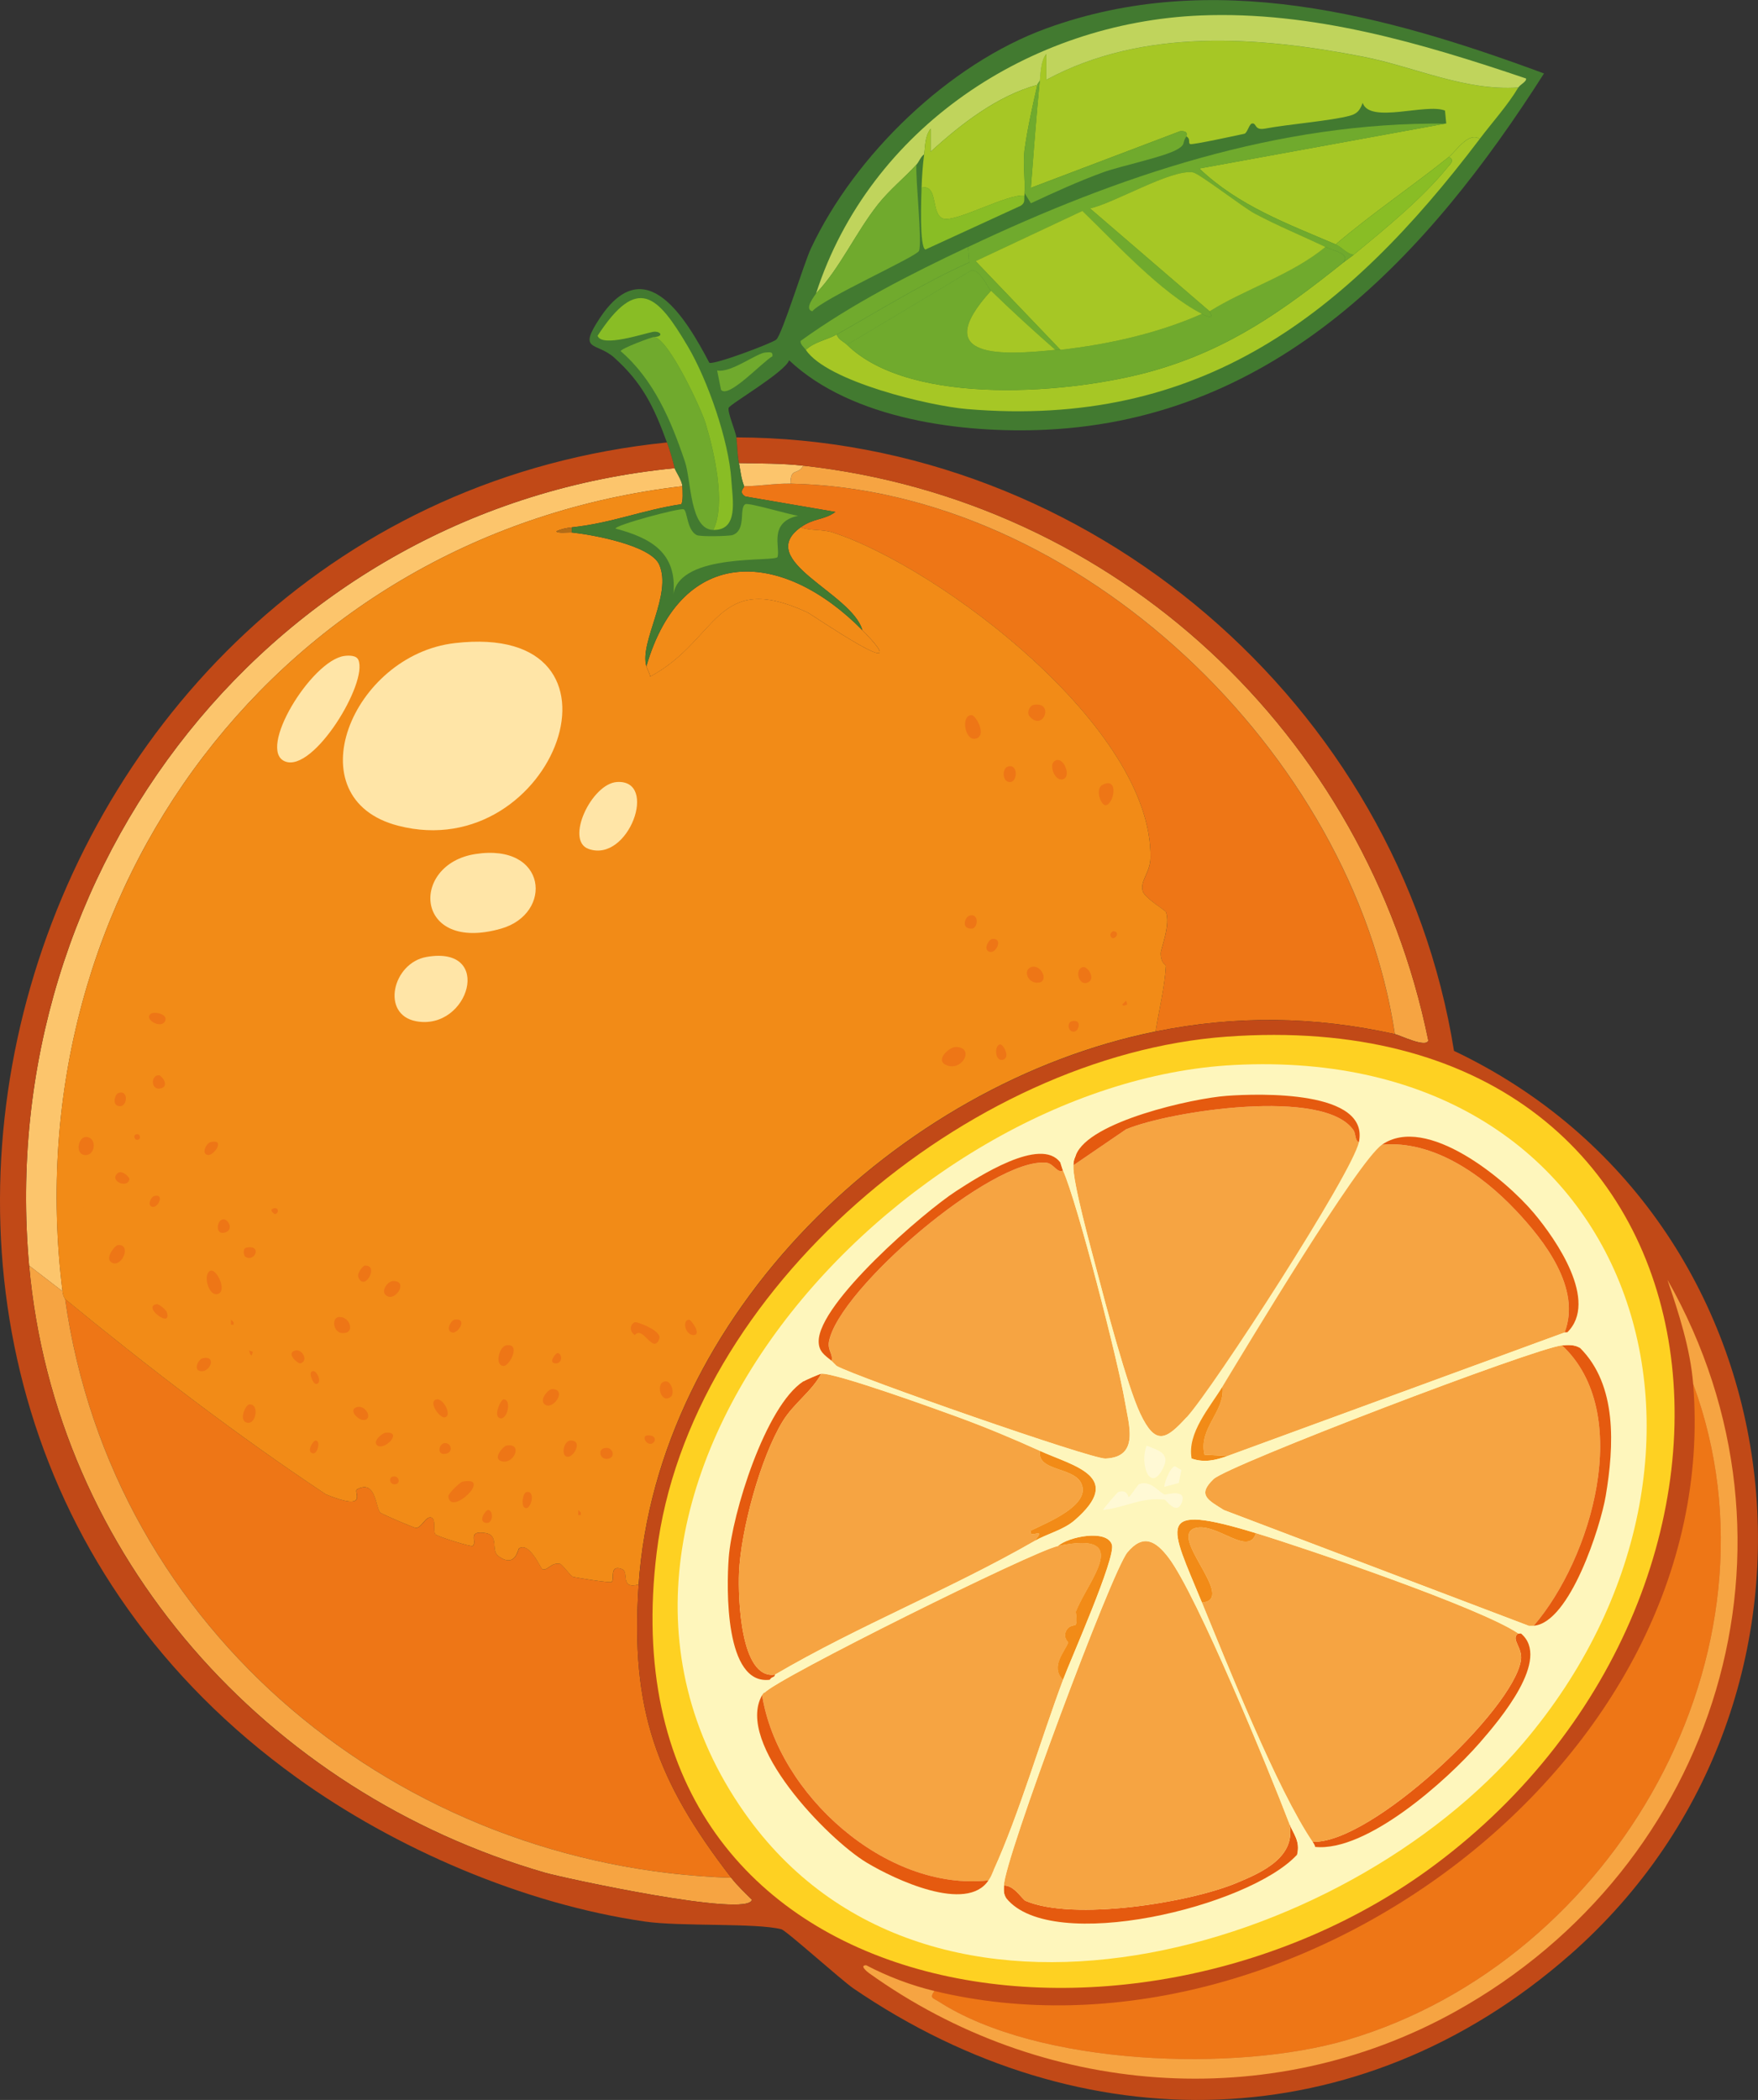 <?xml version="1.0" encoding="UTF-8"?>
<svg id="Ebene_2" data-name="Ebene 2" xmlns="http://www.w3.org/2000/svg" viewBox="0 0 428.68 512"><rect x="0" y="0" width="428.68" height="512" fill="#333333" stroke="none"/>
  <defs>
    <style>
      .cls-1 {
        fill: #a6c725;
      }

      .cls-2 {
        fill: #70aa2d;
      }

      .cls-3 {
        fill: #b56c15;
      }

      .cls-4 {
        fill: #f6a442;
      }

      .cls-5 {
        fill: #f28b17;
      }

      .cls-6 {
        fill: #ffe5a7;
      }

      .cls-7 {
        fill: #89bd25;
      }

      .cls-8 {
        fill: #427a30;
      }

      .cls-9 {
        fill: #ee7616;
      }

      .cls-10 {
        fill: #fef6bc;
      }

      .cls-11 {
        fill: #fff9d5;
      }

      .cls-12 {
        fill: #fed122;
      }

      .cls-13 {
        fill: #fcc56c;
      }

      .cls-14 {
        fill: #c0d45c;
      }

      .cls-15 {
        fill: #c14917;
      }

      .cls-16 {
        fill: #e55a0f;
      }
    </style>
  </defs>
  <g id="Ebene_1-2" data-name="Ebene 1">
    <g id="Generatives_Objekt" data-name="Generatives Objekt">
      <g>
        <path class="cls-9" d="M155.74,386.34c-2.08,30.49,4.37,47.87,22.58,71.5-80.79-2.59-150.96-59.91-162.44-141.11,20.47,16.79,41.64,33.04,63.66,47.66,10.64,4.28,6.58-.74,7.53-1.25,4.64-2.51,4.5,4.38,5.64,5.64.32.35,8.3,3.79,8.78,3.76,1.4-.09,2.4-3.03,3.76-2.51,1.12.42.34,3.38.94,4.08.43.49,8.72,3.12,9.09,2.82,1.19-.96-1.47-3.88,3.14-3.14,3.38.54,1.19,4.23,3.14,5.64,4.14,3.01,4.73-1.68,5.02-1.88,2.52-1.74,5.27,4.85,5.64,5.02,1.3.58,2.15-1.76,4.39-1.25.55.12,2.52,2.96,3.14,3.14.81.23,9.03,1.54,9.41,1.25.78-.59-.68-4.33,2.51-3.14,1.91.72-.68,5,4.08,3.76Z"/>
        <path class="cls-9" d="M192.74,117.92c70.32,1.43,137.11,65.78,147.38,134.21-19.62-4.34-38.62-4.61-58.33-.63.81-5.15,2.22-10.81,2.51-15.99,0-.17-1.29-.71-1.25-3.14.01-1,2.45-6.97,1.25-10.03-.14-.35-5.18-3.43-5.64-5.02-.74-2.57,1.82-4.48,1.88-8.15.56-31.62-51.13-70.7-77.46-79.34-2.55-.84-5.3-.35-7.84-1.25,3.24-2.33,5.7-1.73,8.47-3.76l-21.95-3.76c-1.85-1.1-.18-2.14-.31-2.51,3.81,0,7.45-.71,11.29-.63Z"/>
        <path class="cls-13" d="M164.52,114.15c.15.61,1.81,3,1.88,4.39C68.62,129.92,3.16,217.3,15.25,314.85l-8.15-6.27C-1.64,211.51,66.9,123.71,164.52,114.15Z"/>
        <path class="cls-4" d="M15.25,314.85c.17,1.36.61,1.78.63,1.88,11.47,81.2,81.65,138.52,162.44,141.11,1.51,1.96,3.28,3.59,5.02,5.33-.63,4.55-46.09-5.31-50.49-6.59-67.63-19.57-119.35-77.03-125.75-148.01l8.15,6.27Z"/>
        <g>
          <path class="cls-5" d="M139.43,128.58c-1.33.15-2.54.39-3.76.94.09.59,2.96.23,3.76.31,4.84.51,19.22,3.07,21.32,7.84,3.22,7.31-4.86,18.79-3.14,24.77.21.73.76,1.59.94,2.51,16.71-8.96,15.85-26,38.26-15.68,1.23.57,27.82,18.91,13.48,4.39-2.54-9.13-26.42-16.91-15.05-25.09,2.54.9,5.29.42,7.84,1.25,26.33,8.64,78.02,47.71,77.46,79.34-.07,3.67-2.62,5.58-1.88,8.15.46,1.59,5.51,4.67,5.64,5.02,1.19,3.06-1.24,9.03-1.25,10.03-.04,2.42,1.26,2.97,1.25,3.14-.28,5.19-1.7,10.84-2.51,15.99-62.74,12.7-121.6,69.32-126.06,134.84-4.75,1.23-2.17-3.05-4.08-3.76-3.19-1.2-1.72,2.55-2.51,3.14-.38.28-8.6-1.02-9.41-1.25-.62-.18-2.58-3.01-3.14-3.14-2.24-.5-3.09,1.83-4.39,1.25-.37-.17-3.13-6.76-5.64-5.02-.29.2-.87,4.89-5.02,1.88-1.94-1.41.24-5.1-3.14-5.64-4.6-.74-1.94,2.18-3.14,3.14-.37.3-8.67-2.33-9.09-2.82-.61-.69.18-3.65-.94-4.08-1.37-.52-2.36,2.42-3.76,2.51-.48.03-8.46-3.41-8.78-3.76-1.14-1.26-1.01-8.16-5.64-5.64-.95.51,3.11,5.53-7.53,1.25-22.01-14.62-43.19-30.87-63.66-47.66-.01-.1-.46-.52-.63-1.88C3.16,217.3,68.62,129.92,166.4,118.54c.05.89.22,4.01-.31,4.39-9.79,1.52-16.71,4.56-26.65,5.64Z"/>
          <g>
            <path class="cls-3" d="M139.43,128.58v1.25c-.8-.09-3.67.27-3.76-.31,1.23-.55,2.43-.8,3.76-.94Z"/>
            <path class="cls-6" d="M110.9,156.8c46.54-5.41,24.33,54.38-13.8,44.53-25.54-6.59-11.34-41.61,13.8-44.53Z"/>
            <path class="cls-6" d="M115.91,208.23c17.61-2.74,19.05,14.54,6.27,18.19-21.21,6.06-22.31-15.69-6.27-18.19Z"/>
            <path class="cls-6" d="M83.93,159.94c1.04-.15,2.95-.21,3.45.94,2.43,5.53-10.93,27.56-17.87,24.77s6.43-24.58,14.42-25.71Z"/>
            <path class="cls-6" d="M104,233.32c16.56-2.91,10.34,18.05-2.51,15.68-8.71-1.61-5.78-14.22,2.51-15.68Z"/>
            <path class="cls-6" d="M150.41,190.67c10.26-.7,2.87,19.82-6.9,16.31-5.78-2.08.73-15.88,6.9-16.31Z"/>
            <path class="cls-9" d="M112.78,361.26c7.72-1.56-3.23,8.86-3.45,3.45.32-.91,2.86-3.33,3.45-3.45Z"/>
            <path class="cls-9" d="M233.19,255.27c4.61.2,1.35,6.15-2.51,4.39-2.72-1.24.8-4.46,2.51-4.39Z"/>
            <path class="cls-9" d="M154.8,322.37c.4-.19,6.72,2.08,5.96,4.08-1.51,3.93-3.97-3.39-5.96-.94-1.29-.81-1.33-2.51,0-3.14Z"/>
            <path class="cls-9" d="M236.96,174.36c.93.03,3.62,4.64,1.25,5.64-2.89,1.22-4.11-5.74-1.25-5.64Z"/>
            <path class="cls-9" d="M51.32,309.83c1.53-.55,4.06,4.86,1.88,5.64-2.38.86-3.82-4.95-1.88-5.64Z"/>
            <path class="cls-9" d="M268.94,191.3c4.06-1.92,2.57,5.05.63,5.02-1.16-.02-2.67-4.05-.63-5.02Z"/>
            <path class="cls-9" d="M123.44,328.02c3.71-.63.85,5.06-.63,5.02-2.28-.07-1.1-4.72.63-5.02Z"/>
            <path class="cls-9" d="M252.01,171.85c5.19-.91,2.42,6.67-.94,2.82-.85-.97.1-2.67.94-2.82Z"/>
            <path class="cls-9" d="M123.44,352.48c4.24-.83,1.89,4.8-1.25,3.76-2.11-.7.53-3.62,1.25-3.76Z"/>
            <path class="cls-9" d="M28.74,303.56c3.42-.23,1.05,5.3-1.25,4.39s.58-4.34,1.25-4.39Z"/>
            <path class="cls-9" d="M21.21,277.22c2.62.39,1.93,4.76-.63,4.39-2.39-.34-1.46-4.7.63-4.39Z"/>
            <path class="cls-9" d="M257.03,185.65c2.27-1.85,4.58,4.18,1.88,4.39-1.87.15-3.02-3.46-1.88-4.39Z"/>
            <path class="cls-9" d="M82.67,321.12c2.51-.16,3.56,3.21,1.88,3.76-3.24,1.07-4.01-3.63-1.88-3.76Z"/>
            <path class="cls-9" d="M251.38,235.82c2.43-.94,4.53,3.47,1.88,3.76s-3.86-3-1.88-3.76Z"/>
            <path class="cls-9" d="M95.85,312.34c3.65-.1.9,4.61-1.25,3.76s-.21-3.72,1.25-3.76Z"/>
            <path class="cls-9" d="M134.73,338.68c3.65.17.08,5.25-1.88,3.76-1.44-1.09.79-3.81,1.88-3.76Z"/>
            <path class="cls-9" d="M60.72,342.44c2.64-.36,1.76,5.2-.63,4.39-1.93-.65-.16-4.28.63-4.39Z"/>
            <path class="cls-5" d="M238.21,208.86c2.27-.85,3.25,3.36,1.88,3.76-2.1.61-4.04-2.96-1.88-3.76Z"/>
            <path class="cls-9" d="M106.51,341.19c1.64-.27,3.89,4.11,1.88,4.39-1.25.18-4.16-4.02-1.88-4.39Z"/>
            <path class="cls-9" d="M263.93,235.82c1.27-.45,3.43,2.94,1.25,3.76s-3.13-3.1-1.25-3.76Z"/>
            <path class="cls-9" d="M139.12,351.22c3.39-.09.35,5.04-1.25,3.76-.98-.78-.25-3.72,1.25-3.76Z"/>
            <path class="cls-9" d="M93.96,349.34c4.42-.47-.07,4.33-1.88,3.14-1.44-.95,1.07-3.05,1.88-3.14Z"/>
            <path class="cls-5" d="M220.02,149.28c4.85-1.91,4.17,4.14,0,2.51-1.27-.5-.41-2.35,0-2.51Z"/>
            <path class="cls-9" d="M162.32,336.8c1.41-.05,2.27,2.96,1.25,3.76-2.49,1.97-3.87-3.68-1.25-3.76Z"/>
            <path class="cls-5" d="M219.4,173.11c2.05.39.65,5.95-1.25,4.39-1.28-1.04.52-4.53,1.25-4.39Z"/>
            <path class="cls-9" d="M245.74,186.91c2.51-.83,2.46,3.64.63,3.76-2.01.14-2.09-3.28-.63-3.76Z"/>
            <path class="cls-9" d="M88.95,308.58c3.66-.24-.1,6.56-1.57,2.82-.38-.96,1.12-2.79,1.57-2.82Z"/>
            <path class="cls-9" d="M122.81,341.19c2.22.08.67,5.86-1.25,4.39-1.07-.82.6-4.41,1.25-4.39Z"/>
            <path class="cls-9" d="M36.89,247.11c.8-.47,3.81.06,3.45,1.57-.63,2.59-5.67-.25-3.45-1.57Z"/>
            <path class="cls-9" d="M87.06,343.07c2.06-.55,3.85,2.7,1.88,3.14-1.47.33-4.21-2.51-1.88-3.14Z"/>
            <path class="cls-9" d="M38.15,317.98c.66-.11,2.36,1.45,2.51,1.88,1.48,4.35-6.1-1.27-2.51-1.88Z"/>
            <path class="cls-9" d="M49.43,331.15c3.59-.75,1.74,3.67-.63,3.14-1.74-.39-.35-2.93.63-3.14Z"/>
            <path class="cls-9" d="M236.33,223.28c2.46-.83,2.22,3.07.63,3.14-2.63.11-1.71-2.77-.63-3.14Z"/>
            <path class="cls-9" d="M38.77,262.17c.65.03,2.54,2.51.63,3.14-2.65.87-2.78-3.25-.63-3.14Z"/>
            <path class="cls-9" d="M167.97,321.75c.55-.07,3.15,3.62,1.25,3.76-2.03.16-2.99-3.53-1.25-3.76Z"/>
            <path class="cls-9" d="M28.74,266.56c2.57-1.1,2.43,3.03.63,3.14-2.2.13-1.36-2.82-.63-3.14Z"/>
            <path class="cls-9" d="M243.86,254.64c.77-.11,2.67,3.27.63,3.76-1.91.46-2.07-3.56-.63-3.76Z"/>
            <path class="cls-9" d="M110.9,321.75c3.26-.42.78,3.48-.63,3.14-1.72-.42-.34-3.01.63-3.14Z"/>
            <path class="cls-9" d="M51.32,278.47c3.79-.88.84,3.35-.63,3.14-1.74-.25-.35-2.91.63-3.14Z"/>
            <path class="cls-9" d="M54.45,297.29c1.28-.02,2.48,2.42.63,3.14-2.73,1.06-2.29-3.11-.63-3.14Z"/>
            <path class="cls-9" d="M72.01,329.27c1.65-.44,3.33,2.53,1.25,3.14-.59.17-3.67-2.48-1.25-3.14Z"/>
            <path class="cls-9" d="M241.98,228.93c2.68-.25,1.03,3.54-.63,3.14-1.75-.43-.29-3.05.63-3.14Z"/>
            <path class="cls-5" d="M220.65,182.52c1.34-.32,3.2,2.67,1.25,3.14-1.34.32-3.2-2.67-1.25-3.14Z"/>
            <path class="cls-9" d="M128.46,363.77c2.33-.34.9,4.98-.63,3.76-.73-.59-.39-3.62.63-3.76Z"/>
            <path class="cls-9" d="M28.74,286c1.03-.81,2.95,1.05,2.82,1.57-.58,2.38-5.11.23-2.82-1.57Z"/>
            <path class="cls-9" d="M60.1,304.19c3.95-.76,1.99,3.74-.31,2.2-.29-.19-.76-1.99.31-2.2Z"/>
            <path class="cls-5" d="M18.08,292.27c1.36-.1,3.02,2.44,1.88,3.14s-3.99-2.98-1.88-3.14Z"/>
            <path class="cls-9" d="M147.27,353.1c1.99-.62,2.98,1.98,1.25,2.51-1.99.62-2.98-1.98-1.25-2.51Z"/>
            <path class="cls-9" d="M108.39,351.85c1.66-.1,2.08,2.03.63,2.51-2.64.87-2.08-2.42-.63-2.51Z"/>
            <path class="cls-9" d="M119.05,368.16c1.41.19,1.18,3.53-.63,3.14-1.96-.43.06-3.21.63-3.14Z"/>
            <path class="cls-5" d="M258.91,226.42c1.25-.26,2.2,1.85,1.25,2.51-1.44,1-3.23-2.1-1.25-2.51Z"/>
            <path class="cls-9" d="M261.42,248.99c2.4-.55,1.73,2.23.63,2.51-1.49.38-2.12-2.17-.63-2.51Z"/>
            <path class="cls-9" d="M37.52,291.64c3.18-.88.43,4.1-.94,2.2-.37-.51.33-2.03.94-2.2Z"/>
            <path class="cls-5" d="M225.67,163.07c1.25-.26,2.2,1.85,1.25,2.51-1.44,1-3.23-2.1-1.25-2.51Z"/>
            <path class="cls-5" d="M149.15,336.17c.77.12,1.06,3.38-.63,3.14-1.91-.28,0-3.23.63-3.14Z"/>
            <path class="cls-9" d="M77.03,351.22c1.25.19.35,3.25-.63,3.14-1.89-.22-.04-3.24.63-3.14Z"/>
            <path class="cls-5" d="M235.7,189.41c1.11.05.89,4.19-.63,3.14-.87-.6-.09-3.17.63-3.14Z"/>
            <path class="cls-5" d="M227.55,211.99c3.5-.71.57,3.73-.94,1.57-.29-.42.65-1.51.94-1.57Z"/>
            <path class="cls-5" d="M78.28,312.97c.87-.55,3.14,2.46,1.25,2.51-1.48.04-2.14-1.95-1.25-2.51Z"/>
            <path class="cls-9" d="M76.4,334.29c.98,0,2.3,3.12.63,3.14-.71,0-2.09-3.15-.63-3.14Z"/>
            <path class="cls-9" d="M157.93,349.97c1.81-.12,2.2,1.21,1.25,1.88-1.31.93-3.01-1.77-1.25-1.88Z"/>
            <path class="cls-9" d="M135.98,329.9c1.18.13,1.28,2.67-.63,2.51-1.72-.14.16-2.56.63-2.51Z"/>
            <path class="cls-5" d="M271.45,213.87c1.86-.09.66,2.51,0,2.51-1.04,0-1.14-2.45,0-2.51Z"/>
            <path class="cls-5" d="M228.18,198.19c.6.03,1.51,2.02.63,2.51-1.36.75-2.09-2.58-.63-2.51Z"/>
            <path class="cls-9" d="M95.85,360c1.48-.24,1.86,1.68.63,1.88-1.48.24-1.86-1.68-.63-1.88Z"/>
            <path class="cls-5" d="M233.19,218.89c1.04,1.71-.13,1.65-1.25,2.51l1.25-2.51Z"/>
            <path class="cls-9" d="M271.45,227.04c2.13.17.07,2.68-.63,1.25-.34-.69.54-1.26.63-1.25Z"/>
            <path class="cls-5" d="M250.13,244.6c1.08-.48,1.33,1.57.63,1.88-1.08.48-1.33-1.57-.63-1.88Z"/>
            <path class="cls-9" d="M33.13,276.59c.95-.34,1.38.92.63,1.25-.92.4-1.38-.98-.63-1.25Z"/>
            <path class="cls-5" d="M144.14,326.14c.78,1.15.25,2.59-.63,1.25-.44-.68.24-.76.63-1.25Z"/>
            <path class="cls-9" d="M66.37,294.78c1.61-.86,1.81,1.12.63,1.25-.07,0-1.27-.92-.63-1.25Z"/>
            <polygon class="cls-9" points="141 368.16 141.63 368.78 141.63 369.41 141 369.41 141 368.16"/>
            <polygon class="cls-9" points="274.59 243.98 274.9 244.92 273.96 245.23 273.65 244.92 274.59 243.98"/>
            <polygon class="cls-5" points="26.23 247.11 26.86 247.74 26.86 248.37 26.23 248.37 26.23 247.11"/>
            <polygon class="cls-5" points="248.87 196.31 249.81 196.63 248.87 197.57 248.56 197.25 248.87 196.31"/>
            <polygon class="cls-9" points="56.33 321.75 56.96 322.37 56.96 323 56.33 323 56.33 321.75"/>
            <polygon class="cls-9" points="60.72 329.27 61.66 329.59 61.35 330.53 61.04 330.21 60.72 329.27"/>
          </g>
        </g>
      </g>
      <g>
        <path class="cls-4" d="M340.13,252.13c-10.27-68.44-77.06-132.78-147.38-134.21.03-4.11,1.77-1.9,3.14-4.39,76.25,8.47,137.14,65.39,152.4,140.17-.55,1.85-6.88-1.29-8.15-1.57Z"/>
        <path class="cls-13" d="M195.88,113.53c-1.37,2.49-3.1.28-3.14,4.39-3.84-.08-7.48.62-11.29.63-.8-2.18-.84-3.45-1.25-5.64,5.13.09,10.59.06,15.68.63Z"/>
        <path class="cls-5" d="M210.3,153.67c14.33,14.52-12.25-3.82-13.48-4.39-22.4-10.32-21.55,6.72-38.26,15.68-.18-.92-.73-1.78-.94-2.51,8.75-30.02,33.31-28.4,52.68-8.78Z"/>
        <g>
          <path class="cls-8" d="M179.57,106.63c.25,2.25.17,3.84.63,6.27.41,2.2.46,3.46,1.25,5.64.13.37-1.54,1.41.31,2.51l21.95,3.76c-2.77,2.04-5.22,1.43-8.47,3.76-11.37,8.18,12.51,15.96,15.05,25.09-19.37-19.62-43.93-21.24-52.68,8.78-1.72-5.99,6.36-17.46,3.14-24.77-2.1-4.77-16.49-7.33-21.32-7.84v-1.25c9.95-1.09,16.86-4.13,26.65-5.64.54-.38.36-3.5.31-4.39-.07-1.39-1.73-3.78-1.88-4.39-.56-2.19-1.11-4.16-1.88-6.27-3.15-8.64-5.95-14.5-12.86-20.7-4.32-3.88-9.05-1.32-3.45-9.72,11.08-16.61,21.02.29,26.65,10.98,1.22.55,15.23-4.76,16.31-5.64,1.43-1.18,6.75-18.62,8.47-22.26,10.69-22.76,33.63-44.97,57.39-53.62,40.54-14.77,82.62-3.38,121.36,10.98-28.26,44.34-65.09,84.16-121.36,86.86-20.48.98-47.43-2.49-62.72-16.93-1.04,2.92-14.46,10.71-14.74,11.6-.33,1.08,1.72,5.75,1.88,7.21Z"/>
          <g>
            <path class="cls-1" d="M370.23,21.33c-2.52,4.26-6.38,8.54-9.41,12.54-2.7-1.89-5.78,2.99-7.53,4.39-9.07,7.27-18.75,13.78-27.6,21.32-11.75-5.02-23.74-9.43-33.24-18.5l60.21-10.98-.31-3.14c-4.63-1.85-18.34,3.29-20.07-1.88-.65,1.75-1.27,2.64-3.14,3.14-4.72,1.26-14.8,2.04-20.7,3.14-2.65.49-1.95-1.42-3.14-1.25-.7.1-1.14,2.35-1.88,2.51-1.89.4-12.53,2.72-13.17,2.51s.2-1.17-.94-1.88c-.15-.1.76-1.42-1.57-1.25l-36.38,13.8c.67-8.75,1.35-17.63,2.2-26.34.18-1.89.25-4.79,1.57-6.27v6.27c23.58-12.71,51.67-10.61,77.14-5.64,12.62,2.46,24.87,8.42,37.94,7.53Z"/>
            <path class="cls-14" d="M370.23,21.33c-13.08.9-25.33-5.07-37.94-7.53-25.47-4.96-53.57-7.06-77.14,5.64v-6.27c-1.31,1.48-1.38,4.38-1.57,6.27,0,.54-.49.64-.63,1.25-9.75,2.64-18.69,9.6-26.03,16.31v-5.64c-1.44,2.02-1.27,4.06-1.57,6.27-.86.56-1.21,1.78-1.88,2.51-3.02,3.29-6.59,6.16-9.41,9.72-5.42,6.88-9.32,15.66-15.05,21.64C212.09,31.23,251.06,5.47,292.78,3.77c27.27-1.11,53.94,6.77,79.34,15.37.19.76-1.44,1.45-1.88,2.2Z"/>
            <path class="cls-1" d="M360.82,33.88c-32.42,42.81-67.94,70.69-125.12,65.85-8.99-.76-34-6.67-39.2-14.42,2.07-1.97,5.2-2.45,7.53-3.76.37,1.25,1.7,1.72,2.51,2.51,15.68,15.34,55.33,11.93,74.95,6.27,18.5-5.34,31.41-14.62,46.1-26.34.8-.64,1.63-1.16,2.51-1.88,7.67-6.35,16.64-13.62,22.89-21.32.59-.72,1.87-1.76.31-2.51,1.75-1.4,4.82-6.28,7.53-4.39Z"/>
            <path class="cls-2" d="M352.67,30.11l-60.21,10.98c9.5,9.07,21.49,13.48,33.24,18.5,1.58.67,2.59,2.28,4.39,2.51-.87.72-1.71,1.25-2.51,1.88,1.85-2.1-2.5-2.86-4.39-3.76-5.72-2.74-11.64-5.15-17.25-8.15-2.78-1.49-13.5-9.78-15.05-10.03-5.28-.86-19.29,7.55-25.09,8.78l29.16,25.09c-.23.14,2.05,2.63-1.88.63-9.98-5.09-21.07-17.28-29.16-25.09l-26.03,12.23,20.7,21.64c-.41.05-.85-.04-1.25,0-5.33-4.67-10.59-9.49-15.68-14.42-.78-.76-2.67-5.08-4.7-5.02l-30.42,18.19c-.81-.79-2.14-1.26-2.51-2.51,10.67-6.02,21.07-12.55,32.3-17.56l-.31-3.76c36.53-17.3,75.59-30.56,116.65-30.1Z"/>
            <path class="cls-1" d="M252.95,20.71c-1.32,5.73-2.49,11.17-3.14,15.99-.4,3.02.22,7.32,0,10.35-.01.21.03.43,0,.63-4.22-.43-16.59,6.53-19.76,5.64s-1.14-8.55-5.33-7.53c.07-2.46.3-5.76.63-8.15.3-2.21.13-4.25,1.57-6.27v5.64c7.34-6.7,16.28-13.67,26.03-16.31Z"/>
            <path class="cls-2" d="M173.93,129.21c-5.74-.1-5.36-12.05-6.9-16.62-3.35-9.95-7.58-20.01-15.68-26.97.05-.66,7.71-3.5,8.15-3.45,3.56.43,11.49,17.54,12.54,21.01,2.07,6.8,5.07,19.71,1.88,26.03Z"/>
            <path class="cls-2" d="M181.77,122.93c.87-.42,10.93,2.62,12.86,2.82-7.27,1.55-4.35,7.72-5.02,10.03-.39,1.36-23.73-1.17-25.4,9.09.95-10.12-5.54-13.72-14.11-15.99-.19-.84,15.75-5.12,16.62-4.7.92.43.74,4.99,3.14,6.27.88.47,7.99.28,8.78,0,3.48-1.23,1.46-6.71,3.14-7.53Z"/>
            <path class="cls-2" d="M199.01,71.51c5.74-5.98,9.63-14.76,15.05-21.64,2.81-3.57,6.38-6.43,9.41-9.72-.25,3.63,1.44,18.88.63,21.01-.53,1.4-23.43,11.63-26.03,14.74-2.16-.6.82-4.01.94-4.39Z"/>
            <path class="cls-7" d="M173.93,129.21c3.19-6.32.19-19.23-1.88-26.03-1.05-3.47-8.99-20.58-12.54-21.01,2.58-.13,1.47-1.56-.31-1.25-1.99.34-12.51,3.9-13.48.94,9.77-14.99,14.66-9.78,21.95,2.51,4.9,8.26,10.05,23.09,10.66,32.61.32,4.99,1.82,12.33-4.39,12.23Z"/>
            <path class="cls-2" d="M289.33,33.25c-1.19,1.52-.01,1.85-2.2,3.14-3.26,1.91-13.77,4.03-18.19,5.64-5.92,2.16-11.85,4.86-17.56,7.53l-1.57-2.51c.22-3.02-.4-7.33,0-10.35.65-4.83,1.82-10.26,3.14-15.99.14-.62.63-.72.63-1.25-.85,8.71-1.52,17.59-2.2,26.34l36.38-13.8c2.33-.16,1.42,1.16,1.57,1.25Z"/>
            <path class="cls-2" d="M236.02,60.22l.31,3.76c-11.23,5.01-21.63,11.55-32.3,17.56-2.32,1.31-5.45,1.79-7.53,3.76-.32-.47-1.53-1.49-1.25-2.2,12.69-9.14,26.64-16.2,40.77-22.89Z"/>
            <path class="cls-7" d="M249.81,47.67c-.16,1.03.29,1.74-.94,2.51l-23.21,10.66c-1.51-.49-1-12.91-.94-15.05,4.19-1.03,2.21,6.65,5.33,7.53s15.53-6.07,19.76-5.64Z"/>
            <path class="cls-2" d="M186.78,85.93c.89-.01,1.72-.29,1.57.94-2.48,1.39-10.8,10.49-12.54,8.15l-.94-4.7c3.34.72,9.76-4.36,11.92-4.39Z"/>
            <path class="cls-7" d="M330.09,62.1c-1.8-.23-2.81-1.83-4.39-2.51,8.84-7.54,18.53-14.05,27.6-21.32,1.56.75.27,1.78-.31,2.51-6.25,7.71-15.22,14.98-22.89,21.32Z"/>
            <path class="cls-2" d="M327.58,63.98c-14.69,11.72-27.6,21-46.1,26.34-19.61,5.66-59.27,9.07-74.95-6.27l30.42-18.19c2.04-.06,3.92,4.26,4.7,5.02-15.43,16.97,3.24,15.68,15.68,14.42.41-.04.85.05,1.25,0,11.79-1.36,23.66-3.98,34.49-8.78,3.94,2.01,1.65-.49,1.88-.63,8.73-5.47,20-8.86,28.22-15.68,1.89.9,6.24,1.66,4.39,3.76Z"/>
            <path class="cls-1" d="M323.19,60.22c-8.22,6.82-19.49,10.21-28.22,15.68l-29.16-25.09c5.8-1.23,19.81-9.64,25.09-8.78,1.55.25,12.27,8.55,15.05,10.03,5.61,3,11.52,5.41,17.25,8.15Z"/>
            <path class="cls-1" d="M293.09,76.52c-10.84,4.8-22.71,7.42-34.49,8.78l-20.7-21.64,26.03-12.23c8.1,7.81,19.19,20,29.16,25.09Z"/>
            <path class="cls-1" d="M257.34,85.3c-12.44,1.26-31.1,2.54-15.68-14.42,5.09,4.94,10.34,9.75,15.68,14.42Z"/>
          </g>
        </g>
        <g>
          <path class="cls-15" d="M382.77,476.66c-51.45,45.13-118.98,46.15-174.67,8.15-2.84-1.94-16.39-14.12-17.56-14.42-6.1-1.59-24.55-.63-33.24-1.88-29.6-4.28-60.88-17.75-84.98-35.12C-61.5,336.94,3.01,124.14,162.64,107.88c.77,2.11,1.32,4.09,1.88,6.27C66.9,123.71-1.64,211.51,7.1,308.58c6.39,70.98,58.12,128.44,125.75,148.01,4.4,1.27,49.86,11.14,50.49,6.59-1.74-1.74-3.51-3.37-5.02-5.33-18.21-23.62-24.66-41-22.58-71.5,4.46-65.52,63.32-122.14,126.06-134.84,19.71-3.99,38.7-3.71,58.33.63,1.28.28,7.6,3.42,8.15,1.57-15.26-74.78-76.15-131.7-152.4-140.17-5.09-.57-10.55-.54-15.68-.63-.46-2.43-.38-4.02-.63-6.27,85.98.26,161.44,64.94,174.98,149.58,85.95,40.85,99.54,157.89,28.22,220.45Z"/>
          <path class="cls-9" d="M227.86,485.44c87.16,21.04,192.41-55.66,185.01-148.01,24.07,65.34-19.18,140.7-84.35,159.93-26.91,7.94-75.29,6.38-99.72-9.41-1.28-.83-2.2-.74-.94-2.51Z"/>
          <path class="cls-4" d="M227.86,485.44c-1.25,1.77-.34,1.68.94,2.51,24.43,15.79,72.81,17.35,99.72,9.41,65.18-19.23,108.42-94.59,84.35-159.93-.69-8.6-3.52-17.28-6.27-25.4,36.57,64.44,12.22,142.92-51.74,178.43-45.41,25.21-101.05,20.67-142.99-9.41-.21-.15-2.48-1.91-.63-1.88,5.23,2.74,10.89,4.89,16.62,6.27Z"/>
          <g>
            <path class="cls-12" d="M299.05,252.76c127.08-9.27,142.43,133.65,50.8,201.95-74.45,55.49-203.49,36.09-189.72-76.2,7.85-63.98,76.09-121.17,138.92-125.75Z"/>
            <path class="cls-10" d="M300.93,259.66c98.97-5.09,129.77,95.53,70.56,165.26-43.67,51.42-145.1,81.06-190.03,16.93-54.2-77.35,38.13-178.01,119.48-182.19Z"/>
            <g>
              <path class="cls-4" d="M259.22,409.55c-5.4,14.43-10.75,32.86-16.93,46.41-.48,1.05-.48,1.34-1.25,2.51-25.06,2.77-51.4-21.11-55.19-45.16.42-.73.6-.59.63-.63,2.86-3.39,65.43-34.49,71.5-35.75,18.78-3.89,7.17,8.7,4.39,15.99-.06.15.38,2.15,0,3.14-.15.39-1.8-.07-2.51,1.88-.53,1.46.67,2.39.63,2.51-.72,2.13-4.52,5.93-1.25,9.09Z"/>
              <path class="cls-4" d="M380.89,328.02c17.69,16.49,7.17,52-6.9,68.36-.41.03-.84-.02-1.25,0l-74.32-28.22c-3.76-2.39-6.6-3.62-2.51-7.53,3.58-3.42,78.59-32.04,84.98-32.61Z"/>
              <path class="cls-4" d="M381.52,324.88l-82.16,30.1-5.64-.31c-1.55-6.54,5.06-10.44,4.39-16.62,5.75-9.48,32.96-54.85,38.88-58.95,12.43-1.13,24.38,7.27,32.61,15.99,7.06,7.48,16.06,19.11,11.92,29.79Z"/>
              <path class="cls-4" d="M331.35,278.47c-1.59,7.58-35.49,59.95-42.02,67.11-5.01,5.48-7.54,6.98-11.29-.94-3.17-6.68-8.56-27.06-10.66-35.12-1.31-5.03-5.85-21.34-5.64-25.4l12.86-8.78c10.67-4.46,48.53-10.25,55.5.31.48.73.36,2.58,1.25,2.82Z"/>
              <path class="cls-4" d="M259.22,285.37c3.55,8,13.43,46.56,15.05,56.13,1,5.92,3.68,13.75-4.7,14.11-3.47.15-60.87-19.91-65.54-22.58-.08-.04-1.06-1.09-1.25-1.25.45-1.56-1.02-2.59-.63-4.7,2.4-12.8,39.8-44.92,53-43.59,1.8.18,2.67,2.69,4.08,1.88Z"/>
              <path class="cls-16" d="M316.29,452.2c-11.74,12.76-59.79,24.32-70.87,10.66-.79-1.09-.63-1.9-.63-3.14,2.49-.12,4.47,3.4,5.33,3.76,11.62,4.91,39.63.51,51.43-4.39,6.38-2.65,14.57-6.36,12.86-14.42.94,2.47,2.71,4.18,1.88,7.53Z"/>
              <path class="cls-16" d="M241.03,458.47c-5.3,8.01-22.8-.16-29.79-4.39-9.43-5.71-32.1-29.03-25.4-40.77,3.79,24.05,30.13,47.93,55.19,45.16Z"/>
              <path class="cls-16" d="M188.98,408.3c-.08.82-.67.35-1.25,1.25-11.02,1.41-10.6-22.3-10.03-29.79.81-10.7,8.95-36.94,18.19-42.96.45-.29,4.03-1.85,4.39-1.88-2.38,4.39-6.72,7.22-9.41,11.6-5.43,8.85-10.25,26.67-10.66,37-.23,5.81.26,26.09,8.78,24.77Z"/>
              <path class="cls-16" d="M370.23,398.26c.14.1.5-.1.63,0,7.44,6.18-5.05,20.94-10.03,26.65-8.08,9.26-27.55,26.66-40.14,25.4-.1-.41-.4-.92-.63-1.25,14.32.56,48.9-32.13,50.8-44.22.51-3.22-2.61-5.17-.63-6.59Z"/>
              <path class="cls-16" d="M385.28,328.65c9.13,9.08,8.3,23.98,6.27,36.06-1.24,7.41-8.74,30.97-17.56,31.67,14.07-16.36,24.59-51.87,6.9-68.36,1.47-.13,3.08-.21,4.39.63Z"/>
              <path class="cls-16" d="M331.35,278.47c-.9-.25-.77-2.09-1.25-2.82-6.97-10.57-44.83-4.77-55.5-.31l-12.86,8.78c.07-1.36.21-1.43.63-2.51,3.14-8.2,28.53-13.82,36.69-14.42,8.07-.6,34.96-1.4,32.3,11.29Z"/>
              <path class="cls-16" d="M258.59,283.49c.06.08.37,1.3.63,1.88-1.4.81-2.27-1.7-4.08-1.88-13.19-1.33-50.59,30.79-53,43.59-.4,2.11,1.08,3.15.63,4.7-1.64-1.36-3.12-2.2-3.14-4.7-.07-9.35,25.64-31.58,33.55-36.69,5.1-3.29,20.69-13.49,25.4-6.9Z"/>
              <path class="cls-16" d="M382.15,324.88c-.18-.07-.43.05-.63,0,4.14-10.68-4.85-22.31-11.92-29.79-8.23-8.72-20.18-17.13-32.61-15.99,10.84-7.51,30.08,8.4,37,16.62,5.53,6.57,15.89,21.62,8.15,29.16Z"/>
              <path class="cls-5" d="M299.36,354.99c-2.94,1.05-5.73,1.7-8.78.63-1.17-6.21,4.45-12.48,7.53-17.56.67,6.18-5.94,10.08-4.39,16.62l5.64.31Z"/>
              <path class="cls-5" d="M259.22,409.55c-3.27-3.17.53-6.97,1.25-9.09.04-.12-1.16-1.05-.63-2.51.71-1.95,2.36-1.49,2.51-1.88.38-.99-.06-2.99,0-3.14,2.78-7.3,14.39-19.88-4.39-15.99,2.57-2.3,11.98-4.17,13.17-.31.97,3.15-10.04,27.93-11.92,32.93Z"/>
              <path class="cls-4" d="M314.41,444.67c1.71,8.07-6.48,11.78-12.86,14.42-11.79,4.9-39.81,9.3-51.43,4.39-.86-.36-2.84-3.88-5.33-3.76,0-6.12,26.26-76.6,30.1-81.22s6.86-2.91,10.03,1.25c6.95,9.11,24.63,52.2,29.48,64.91Z"/>
              <path class="cls-4" d="M253.58,353.73c-.78,5,8.07,3.9,10.03,7.84,2.67,5.36-8.33,9.71-12.23,11.6-.67,2.42,4.01-1.3.94,2.51-20.55,11.81-42.87,20.61-63.34,32.61-8.52,1.32-9.01-18.96-8.78-24.77.41-10.33,5.23-28.15,10.66-37,2.69-4.38,7.02-7.21,9.41-11.6,3.41-.28,28.48,8.8,33.55,10.66,6.59,2.42,13.37,5.25,19.76,8.15Z"/>
              <path class="cls-4" d="M306.26,373.8c12.47,3.8,54.78,18.22,63.97,24.46-1.98,1.42,1.13,3.36.63,6.59-1.91,12.09-36.48,44.77-50.8,44.22-8.67-12.78-20.69-43.06-26.97-58.33,8.75-.76-8.56-16.32-1.57-18.19,5.18-1.39,12.94,7.09,14.74,1.25Z"/>
              <path class="cls-5" d="M306.26,373.8c-1.8,5.84-9.56-2.64-14.74-1.25-6.99,1.87,10.31,17.43,1.57,18.19-7.82-19.02-11.91-24.58,13.17-16.93Z"/>
              <path class="cls-5" d="M252.32,375.68c3.07-3.81-1.61-.09-.94-2.51,3.9-1.9,14.9-6.25,12.23-11.6-1.96-3.94-10.82-2.84-10.03-7.84,8.2,3.72,20.8,6.24,8.47,16.93-2.74,2.37-6.69,3.28-9.72,5.02Z"/>
              <g>
                <path class="cls-10" d="M262.36,281.61c-.41,1.08-.56,1.15-.63,2.51-.21,4.06,4.33,20.37,5.64,25.4,2.1,8.06,7.5,28.45,10.66,35.12,3.75,7.92,6.28,6.42,11.29.94,4.29.62-1.75,7.38,0,10.35,1.09,1.03,1.19-.34,1.25-.31,3.05,1.07,5.84.43,8.78-.63l82.16-30.1c.19.05.45-.07.63,0,.1.04-.12,1.5,0,1.57,2.09,1.1,1.35.42,3.14,2.2-1.31-.84-2.93-.76-4.39-.63-6.4.57-81.4,29.19-84.98,32.61-4.09,3.91-1.25,5.14,2.51,7.53l74.32,28.22-1.88,1.88c-.12-.1-.48.1-.63,0-9.19-6.24-51.5-20.66-63.97-24.46-25.08-7.65-20.99-2.09-13.17,16.93,6.28,15.27,18.3,45.55,26.97,58.33.23.33.53.84.63,1.25-1.51-.15-2.38-1.63-2.82-1.25s.1,1.32-1.57,3.14c.83-3.35-.94-5.06-1.88-7.53-4.85-12.71-22.53-55.8-29.48-64.91-3.18-4.17-6.25-5.8-10.03-1.25s-30.11,75.09-30.1,81.22c0,1.24-.16,2.05.63,3.14-3.68-4.54.55-6.19-3.14-6.9,6.18-13.55,11.53-31.98,16.93-46.41,1.87-5,12.89-29.77,11.92-32.93-1.19-3.86-10.6-1.99-13.17.31-6.07,1.26-68.64,32.36-71.5,35.75.16-.67.97-2.7,1.25-3.14.59-.9,1.18-.43,1.25-1.25,20.47-12,42.79-20.8,63.34-32.61,3.03-1.74,6.98-2.64,9.72-5.02,12.33-10.69-.27-13.21-8.47-16.93-6.39-2.9-13.17-5.73-19.76-8.15-5.07-1.87-30.14-10.94-33.55-10.66-.36.03-3.94,1.59-4.39,1.88,1.57-3.96,6.07-1.05,8.15-3.76,4.67,2.67,62.07,22.73,65.54,22.58,8.38-.36,5.71-8.19,4.7-14.11-1.62-9.57-11.5-48.13-15.05-56.13-.26-.58-.57-1.8-.63-1.88,1.93,1.57,1.8-1.84,3.76-1.88Z"/>
                <path class="cls-11" d="M277.72,361.88c2.82-1.11,4.74,1.85,6.27,2.51.27.11,5.79-1.62,4.08,2.2-1.27,2.82-3.74-.9-4.08-.94-5.64-.69-9.53,1.92-15.05,2.51.47-.73,3.49-4.3,3.76-4.39,2.27-.72,2.37,1.27,2.51,1.25.36-.05,2.26-3.04,2.51-3.14Z"/>
                <path class="cls-11" d="M279.61,352.48c2.82,1.14,5.77,1.82,4.08,5.33-3.16,6.53-5.91-.83-4.08-5.33Z"/>
                <path class="cls-10" d="M280.86,366.9c2.53,1.58-.96,7.55-2.51,6.27l-.94-5.33,3.45-.94Z"/>
                <path class="cls-11" d="M286.5,357.49l1.57.94-.63,3.14-3.45.94c-.39-.16,1.26-4.86,2.51-5.02Z"/>
              </g>
            </g>
          </g>
        </g>
      </g>
    </g>
  </g>
</svg>